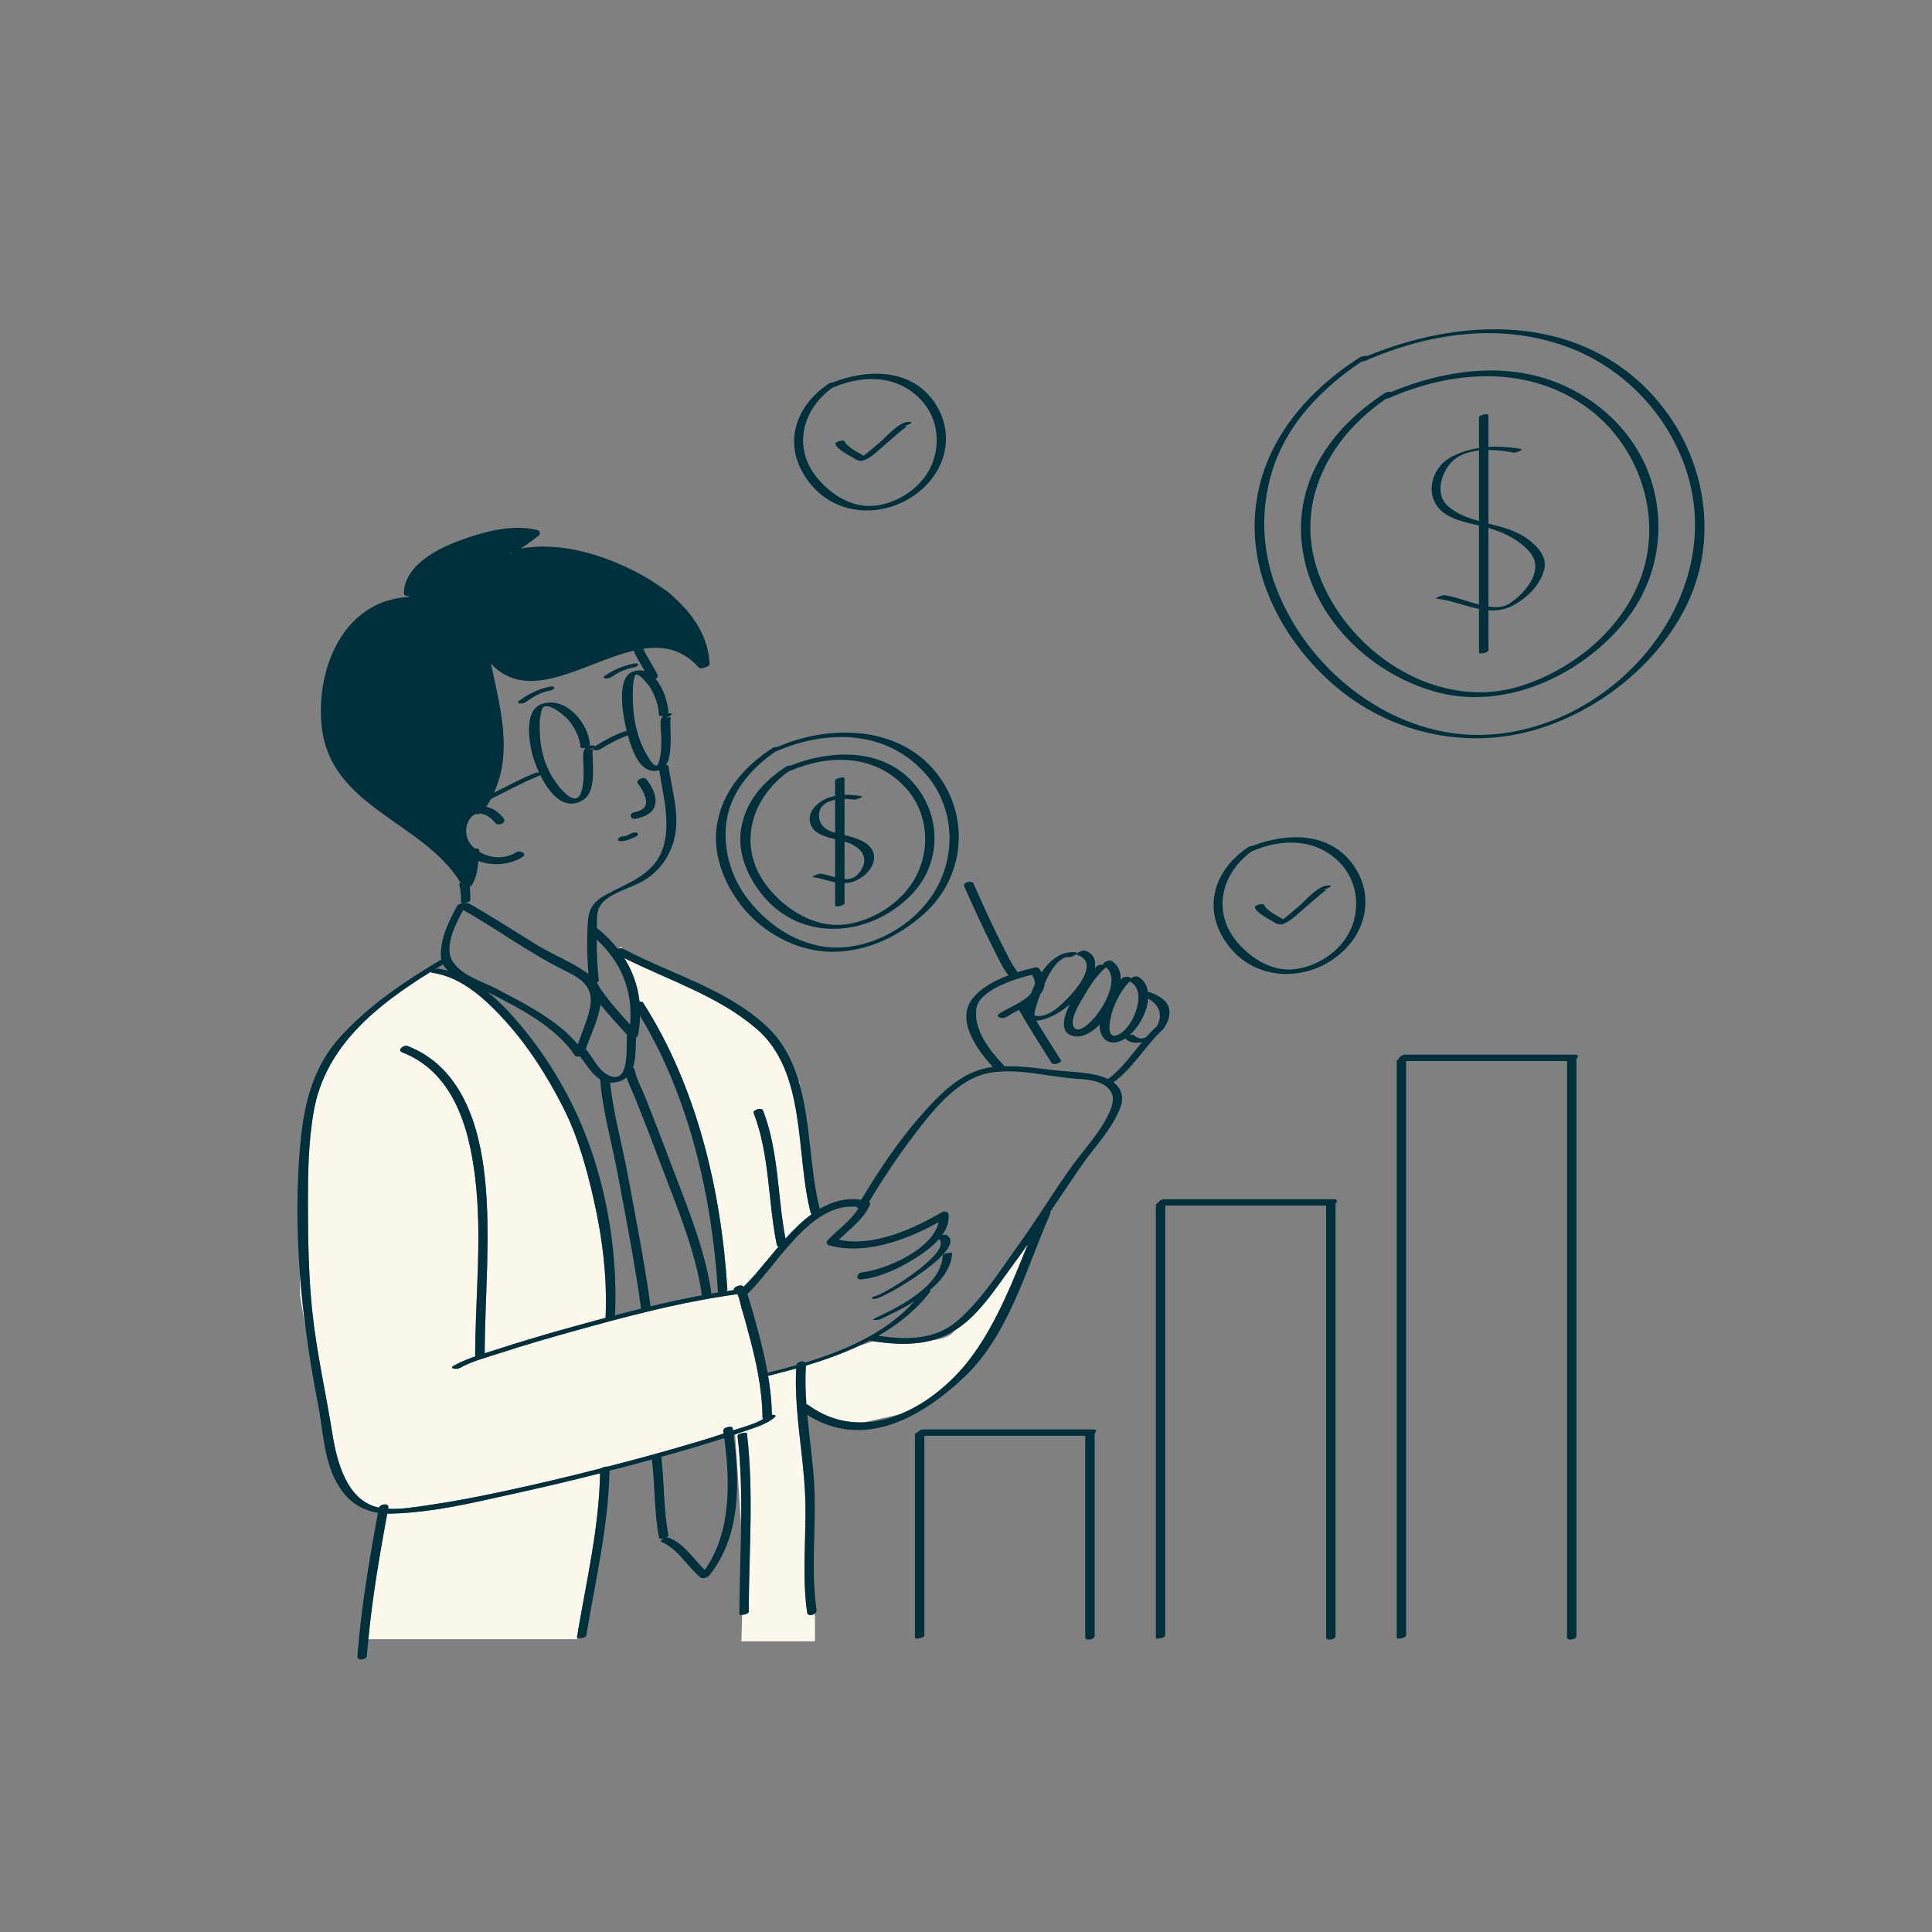 <?xml version="1.0" standalone="no"?>
<svg version="1.1" id="Layer_1" xmlns="http://www.w3.org/2000/svg" xmlns:xlink="http://www.w3.org/1999/xlink" x="0px" y="0px" width="595.28px" height="595.28px" viewBox="0 0 595.28 595.28" enable-background="new 0 0 595.28 595.28" xml:space="preserve">
<rect x="0" y="0" width="595.28" height="595.28" fill="#808080" stroke="none"/>
<path id="color_x5F_2" fill="#fdf8ec" d="M264.665,414.672l4.413-1.399c5.986,0.886,11.984,1.271,17.746-0.214
	c3.225-0.424,5.917-1.229,6.949-2.673c0.087-0.123,0.183-0.253,0.281-0.386c7.341-4.528,12.399-12.571,17.363-19.297
	c1.805-2.445,3.571-4.911,5.315-7.389c-4.744,11.662-9.346,23.449-16.667,33.755c-5.592,7.873-13.753,15.039-22.751,18.682
	c-3.332,0.749-7.561,1.705-11.035,2.492c-5.822,0.239-11.702-1.302-17.229-5.313c-0.169-0.123-0.373-0.185-0.589-0.208
	c-0.291-3.966-0.405-7.944-0.16-11.947C253.827,419.117,259.39,417.143,264.665,414.672z M248.692,496.863
	c-1.759-12.282-0.045-24.553-0.649-36.869c-0.493-10.052-2.298-20.029-2.732-30.071l-0.871-0.871l-1.819-6.67
	c-1.263,0.337-2.515,0.662-3.757,0.973l-1.09,0.364h-0.359c-0.115,0.028-0.232,0.059-0.347,0.087
	c-0.15,0.037-0.275,0.052-0.403,0.069c0.666,3.963,1.094,7.965,1.173,12.057c0.838-0.041,1.545,0.18,0.808,0.812
	c-0.293,0.251-0.607,0.484-0.931,0.708l0.058,0.269l-0.933,0.274c-2.349,1.363-5.217,2.197-7.622,3.049
	c-0.902,0.319-1.811,0.623-2.717,0.932l1.849,27.731c0.119-9.107-0.036-18.207-1.101-27.275c-0.086-0.731,2.836-1.302,2.897-0.776
	c2.146,18.265,0.604,36.656,0.55,54.982c-0.001,0.514-1.183,0.862-2.036,0.936l-0.22,8.147h22.667v-7.333l-0.051-1.186
	C250.253,497.802,248.833,497.846,248.692,496.863z M245.323,421.64c-0.905,0.254-1.805,0.503-2.703,0.743l1.819,6.67l0.871,0.871
	C245.191,427.168,245.18,424.407,245.323,421.64z M198.148,308.951c16.54,25.807,24.081,57.855,25.95,88.168
	c0.017,0.277-0.133,0.522-0.368,0.724c0.809-0.123,1.617-0.251,2.426-0.365c-0.456-0.72,1.684-1.755,2.573-1.302
	c0.118,0.061,0.224,0.149,0.328,0.239l3.694-3.805c2.309-2.686,4.676-5.66,7.159-8.56c-0.296-0.058-0.514-0.201-0.565-0.451
	c-2.775-13.491-2.116-27.697-7.148-40.687c-0.363-0.936,2.501-1.799,2.897-0.776c4.886,12.613,4.416,26.373,6.925,39.512
	c2.542-2.817,5.217-5.451,8.082-7.545c-0.149-0.093-0.262-0.221-0.31-0.401c-4.77-18.185-1.111-43.436-16.81-56.821
	c-11.824-10.082-26.907-14.831-40.636-21.681c2.577,4.081,4.176,8.591,4.701,13.424C197.521,308.572,197.96,308.657,198.148,308.951
	z M246.439,333.72c0,0-0.164-0.4-0.496-1.096c0.207,0.669,0.403,1.343,0.587,2.022L246.439,333.72z M191.896,292.278
	c0.3,0.159,0.606,0.309,0.908,0.465c-1.117-0.66-1.699-1.023-1.699-1.023c-0.075,0.112-0.119,0.28-0.142,0.484
	C191.32,292.141,191.659,292.153,191.896,292.278z M92.439,399.053l1.721,10.323c-0.733-5.587-1.334-11.195-1.761-16.816
	C92.407,396.559,92.439,399.053,92.439,399.053z M225.748,440.005c0.035,0.243,0.068,0.488,0.102,0.733
	c0.141-0.048,0.282-0.092,0.422-0.141c0.063-0.022,0.134-0.043,0.198-0.065l0.636-10.813l1.333-6h5.198
	c-0.666-3.756-1.539-7.483-2.536-11.223c-0.844-3.168-1.67-6.346-2.629-9.481c-0.207-0.676-0.535-2.466-1.037-3.791
	c-0.099-0.121-0.16-0.26-0.171-0.415c-0.016-0.034-0.03-0.069-0.046-0.102c-0.124,0.042-0.251,0.076-0.383,0.093
	c-0.303,0.041-0.605,0.094-0.909,0.137l-2.82,2.115c0,0-0.069-0.606-0.192-1.662c-15.488,2.388-30.799,6.48-45.859,10.671
	c-7.7,2.143-15.383,4.369-22.985,6.838c-4.114,1.336-8.653,2.504-12.459,4.627c-0.882,0.492-3.476,0.195-1.771-0.757
	c2.098-1.17,4.376-2.074,6.693-2.875c-0.081-0.132-0.128-0.292-0.127-0.485c0.053-17.115,1.957-34.232,0.336-51.334
	c-1.533-16.174-5.954-35.283-22.797-41.819c-1.719-0.667,0.442-2.432,1.673-1.954c16.591,6.438,22.101,24.402,23.79,40.66
	c1.872,18.015,0.007,35.969-0.064,54.003c1.168-0.373,2.332-0.735,3.474-1.106c7.901-2.567,15.875-4.917,23.881-7.129
	c3.283-0.908,6.58-1.808,9.885-2.694c0.576-12.201-0.951-24.514-3.643-36.403c-2.23-9.851-4.947-19.663-9.561-28.689
	c-4.767-9.327-10.49-18.393-17.523-26.186c-5.992-6.64-13.431-13.701-22.658-15.04c-0.373-0.054-0.486-0.166-0.437-0.301
	c-16.581,10.244-32.561,22.816-36.108,43.062c-1.675,9.563-1.784,19.244-1.767,28.926c0.018,10.745,0.189,21.5,1.284,32.199
	c1.319,12.881,4.222,25.447,6.254,38.211c1.338,8.409,4.407,20.68,14.339,22.713c0.442-1.198,3.152-1.468,2.89-0.047
	c-0.023,0.128-0.047,0.256-0.07,0.384c4.049,0.225,8.29-0.506,12.212-1.074c7.674-1.109,15.296-2.581,22.879-4.198
	c10.219-2.179,20.394-4.59,30.523-7.179c0.5-0.387,1.541-0.6,2.147-0.554c6.191-1.601,12.369-3.25,18.516-4.999
	c5.729-1.63,11.457-3.306,17.118-5.169c-0.042-0.305-0.084-0.61-0.127-0.913C222.709,439.8,225.625,439.145,225.748,440.005z
	 M177.78,504.413c2.763-16.783,6.799-33.388,7.107-50.464c-8.235,2.097-16.504,4.065-24.799,5.891
	c-13.003,2.861-26.583,6.278-39.965,6.54c-0.273,0.005-0.545,0.002-0.816-0.003c-2.359,12.832-4.56,25.69-5.809,38.676h64.275
	l0.099-0.397C177.8,504.595,177.764,504.516,177.78,504.413z M116.196,466.09c0.088,0.021,0.168,0.039,0.25,0.058
	c0.001-0.006,0.002-0.013,0.003-0.019C116.365,466.115,116.28,466.104,116.196,466.09z M187.782,453.311l2.896-0.881
	c-0.965,0.253-1.927,0.515-2.893,0.765C187.784,453.233,187.783,453.272,187.782,453.311z M237.773,437.72l-0.058-0.269
	c-0.28,0.192-0.576,0.369-0.875,0.543L237.773,437.72z M233.637,423.719h-5.198l-1.333,6l-0.636,10.813
	c2.672-0.906,6.138-1.74,8.675-3.325c-0.126-0.131-0.208-0.3-0.21-0.523C234.879,432.276,234.392,427.978,233.637,423.719z
	 M223.106,401.053l2.82-2.115c-1.005,0.14-2.008,0.297-3.012,0.453C223.037,400.446,223.106,401.053,223.106,401.053z"></path>
<path id="color_x5F_1" d="M195.442,250.261c2.061-0.398,4.041-1.348,3.567-3.805c-0.362-1.88-1.312-3.48-2.428-5.011
	c-0.885-1.212,1.875-2.341,2.652-1.276c1.588,2.174,3.229,4.932,2.631,7.734c-0.575,2.695-3.482,3.877-5.89,4.343
	C194.179,252.594,193.608,250.616,195.442,250.261z M191.289,259.197c1.738-0.061,3.23-0.728,4.761-1.492
	c0.401-0.2,0.874-0.814,0.266-1.088c-0.653-0.295-1.456-0.014-2.049,0.282c-0.548,0.273-1.207,0.686-1.836,0.708
	c-0.657,0.023-1.504,0.208-1.916,0.78C190.12,258.935,190.846,259.212,191.289,259.197z M160.154,216.748
	c0.683,0.08,1.497-0.142,2.049-0.549c2.08-1.536,4.305-2.84,6.877-3.323c0.51-0.095,1.468-0.302,1.675-0.88
	c0.201-0.564-0.958-0.484-1.202-0.438c-3.571,0.67-6.708,2.226-9.617,4.375C159.469,216.276,159.582,216.681,160.154,216.748z
	 M186.542,209.038c0.683,0.073,1.494-0.147,2.049-0.549c1.898-1.373,4.035-2.291,6.326-2.778c0.507-0.108,1.462-0.291,1.678-0.868
	c0.206-0.55-0.966-0.464-1.196-0.416c-3.263,0.693-6.35,1.854-9.068,3.82C185.864,208.585,185.973,208.977,186.542,209.038z
	 M227.249,442.431c1.065,9.068,1.22,18.168,1.101,27.275c-0.121,9.236-0.524,18.48-0.551,27.707c0,0.155,0.378,0.2,0.861,0.159
	c0.854-0.074,2.035-0.421,2.036-0.936c0.054-18.326,1.596-36.718-0.55-54.982C230.084,441.129,227.163,441.7,227.249,442.431z
	 M343.068,333.485c2.39,1.788,3.498,4.482,1.942,8.26c-2.812,6.825-8.187,12.082-12.285,18.107c-3.058,4.495-6.075,9-9.12,13.486
	c0.086,0.189,0.084,0.43-0.045,0.722c-7.381,16.786-12.717,37.246-26.444,50.233c-13.47,12.742-31.236,22.507-48.383,11.651
	c0.689,7.35,1.805,14.674,2.167,22.066c0.622,12.699-1.123,25.429,0.689,38.077c0.065,0.456-0.171,0.842-0.534,1.113
	c-0.802,0.602-2.223,0.646-2.363-0.337c-1.759-12.282-0.045-24.553-0.649-36.869c-0.493-10.052-2.298-20.029-2.732-30.071
	c-0.12-2.755-0.131-5.516,0.013-8.283c-0.905,0.254-1.805,0.503-2.703,0.743c-1.263,0.337-2.515,0.662-3.757,0.973
	c-0.483,0.122-0.97,0.246-1.449,0.364c-0.115,0.028-0.232,0.059-0.347,0.087c-0.15,0.037-0.275,0.052-0.403,0.069
	c0.666,3.963,1.094,7.965,1.173,12.057c0.838-0.041,1.545,0.18,0.808,0.812c-0.293,0.251-0.607,0.484-0.931,0.708
	c-0.28,0.192-0.576,0.369-0.875,0.543c-2.349,1.363-5.217,2.197-7.622,3.049c-0.902,0.319-1.811,0.623-2.717,0.932
	c-0.154,0.052-0.308,0.106-0.462,0.158c1.933,14.672,2.22,31.324-7.55,43.333c-0.495,0.608-2.01,1.115-2.689,0.557
	c-4.154-3.416-6.8-8.743-11.91-10.883c-0.622-0.26-0.069-0.742,0.677-1.06c-0.705,0.165-1.429,0.114-1.511-0.31
	c-1.54-7.945-1.239-16.067-2.188-24.083c-3.39,0.939-6.788,1.848-10.19,2.742c-0.965,0.253-1.927,0.515-2.893,0.765
	c0,0.039-0.002,0.078-0.002,0.116c-0.329,17.125-4.365,33.786-7.136,50.621c-0.107,0.651-2.291,1.128-2.774,0.724
	c-0.072-0.061-0.108-0.14-0.092-0.243c2.763-16.783,6.799-33.388,7.107-50.464c-8.235,2.097-16.504,4.065-24.799,5.891
	c-13.003,2.861-26.583,6.278-39.965,6.54c-0.273,0.005-0.545,0.002-0.816-0.003c-2.359,12.832-4.56,25.69-5.809,38.676
	c-0.162,1.687-0.315,3.375-0.443,5.065c-0.102,1.35-3.056,1.741-2.939,0.205c1.127-14.86,3.636-29.534,6.331-44.176
	c0.001-0.006,0.002-0.013,0.003-0.019c-0.084-0.014-0.169-0.024-0.253-0.039c-3.96-0.684-7.539-2.594-10.25-5.976
	c-6.21-7.75-6.111-17.964-7.933-27.275c-1.517-7.756-2.82-15.587-3.854-23.462c-0.733-5.587-1.334-11.195-1.761-16.816
	c-1.031-13.584-1.092-27.236,0.188-40.805c1.13-11.983,4.019-23.288,12.313-32.364c8.736-9.56,19.468-16.848,30.54-23.433
	c0.145-0.086,0.337-0.148,0.547-0.191c-0.102-0.42-0.174-0.856-0.179-1.326c-0.049-5.546,2.479-10.711,5.133-15.452
	c0.223-0.398,1.083-0.638,1.806-0.71c-0.414,0.012-0.723-0.063-0.723-0.245c-0.001-1.844-0.004-3.719-0.55-5.498
	c-0.06-0.194,0.126-0.397,0.424-0.574c-11.617-18.997-40.306-23.146-42.812-48.396c-1.745-17.584,6.631-38.236,26.443-39.632
	c0.151-0.011,0.28-0.008,0.399,0l0.065-0.324c-0.792,0.136-1.627-0.142-1.587-0.989c0.396-8.292,9.827-13.298,16.623-15.851
	c7.342-2.757,16.498-5.421,24.375-3.492c0.935,0.229,1.372,1.145,0.486,1.815c-1.781,1.348-3.546,2.697-5.413,3.906
	c12.136-2.186,25.259,1.868,35.907,7.434c2.506,1.31,5.016,2.832,7.404,4.555c1.813,1.128,3.398,2.465,4.785,3.918
	c5.554,5.189,9.662,11.721,10.048,19.518c0.033,0.654-0.62,1.083-1.318,1.186c-0.701,0.332-1.68,0.449-2.048,0.031
	c-4.927-5.591-10.783-6.663-17.037-5.731c1.199,2.722,2.949,5.167,4.311,7.813c0.299,0.58-0.019,1.106-0.53,1.435
	c2.426,2.843,3.799,7.387,3.953,10.367c0.005,0.104-0.031,0.203-0.09,0.296c0.113-0.015,0.218-0.036,0.342-0.042
	c1.936-0.091-0.315,1.325-1.201,1.367c2.31-0.109,1.498-0.816,1.536,1.459c0.013,0.791,0.036,1.581,0.056,2.372
	c0.048,1.889,0.114,3.797-0.052,5.682c-0.141,1.597-0.375,3.629-1.334,5.059c0.405-0.007,0.713,0.082,0.744,0.301
	c0.981,7.025,3.543,14.812,1.919,21.921c-1.488,6.512-5.426,11.556-11.433,14.386c-3.45,1.625-8.475,3.074-11.019,6.04
	c-1.719,2.003-1.483,4.784-1.522,7.299c-0.001,0.104-0.002,0.208-0.004,0.313c0.099,0.039,0.194,0.086,0.277,0.154
	c2.369,1.913,4.426,4.005,6.18,6.244c0.199-0.078,0.407-0.14,0.611-0.175c0.356-0.063,0.695-0.051,0.933,0.075
	c0.3,0.159,0.606,0.309,0.908,0.465c14.262,7.381,30.731,12.019,42.851,22.94c5.229,4.711,8.311,10.554,10.288,16.94
	c0.207,0.669,0.403,1.343,0.587,2.022c3.289,12.172,3.057,26.048,6.045,37.82c3.86-2.279,8.068-3.471,12.754-2.783
	c5.441-9.03,11.341-17.909,18.295-25.839c5.985-6.824,12.844-14.033,22.297-15.1c-4.623-4.97-11.125-13.893-6.734-20.41
	c2.427-3.602,6.928-6.086,11.523-7.814c-1.74-2.219-2.982-4.962-4.242-7.446c-3.332-6.567-6.395-13.265-9.393-19.989
	c-0.534-1.197,2.334-2.04,2.898-0.776c3.051,6.841,6.122,13.697,9.583,20.343c1.205,2.312,2.359,4.852,4.027,6.883
	c1.764-0.554,3.481-1.008,5.034-1.378c0.494-0.118,1.231-0.155,1.581,0.31c0.291,0.389,0.53,0.765,0.742,1.133
	c2.566-3.814,6.039-6.587,10.373-6.196c1.589,0.144-0.977,1.546-1.801,1.472c-3.146-0.284-5.855,4.16-7.62,8.063
	c-0.04,1.259-0.56,2.386-1.386,3.409c-0.158,0.433-0.295,0.821-0.406,1.146c-0.159,0.464-1.851,5.248-1.234,5.421
	c2.122,0.596,4.333-0.556,6.056-1.714c3.149-2.117,15.365-14.211,7.078-16.946c-1.117-0.369,1.51-1.599,2.326-1.329
	c2.665,0.879,3.45,2.911,2.979,5.393c0.269-0.283,0.508-0.518,0.709-0.697c0.411-0.365,1.263-0.48,1.908-0.379
	c-0.151-0.772,1.782-1.648,2.615-1.147c2.011,1.21,2.825,3.323,2.79,5.799c0.151-0.161,0.294-0.334,0.45-0.488
	c0.686-0.675,2.406-0.574,2.714,0.046c0.562-0.512,1.664-0.841,2.292-0.454c1.762,1.087,2.661,2.758,2.924,4.681
	c0.184-0.022,0.341-0.022,0.443,0.013c2.564,0.883,5.783,2.469,6.133,5.542c0.213,1.865-0.398,3.653-1.454,5.162
	c0.021,0.143-0.063,0.324-0.308,0.548c-0.23,0.212-0.454,0.433-0.679,0.651c-0.143,0.147-0.293,0.294-0.452,0.441
	C352.447,323.011,348.793,329.341,343.068,333.485z M348,318.976c0.579-0.177,1.164-0.242,1.377-0.028
	c1.197,1.21,2.536,1.229,3.765,0.643c0.968-1.11,1.972-2.18,3.046-3.169c0.063-0.058,0.146-0.109,0.238-0.156
	c0.146-0.26,0.279-0.519,0.388-0.771c1.521-3.547-0.179-6.222-3.05-7.825C353.49,311.719,351.018,316.323,348,318.976z
	 M343.07,310.556c-0.481,1.232-3.119,9.898,1.179,8.382c4.618-1.629,9.439-13.093,4.304-16.262c-0.194-0.12-0.307-0.252-0.363-0.389
	C345.91,304.54,344.229,307.59,343.07,310.556z M333.97,306.915c-1.079,1.864-4.905,7.69-2.891,9.853
	c3.136,3.364,16.029-13.889,9.624-18.782c-0.051,0.112-0.143,0.235-0.295,0.371C337.783,300.688,335.713,303.903,333.97,306.915z
	 M316.521,309.787c0.014-0.056,0.03-0.114,0.045-0.17c-0.036,0.023-0.071,0.046-0.107,0.069c0.003,0.004,0.008,0.007,0.01,0.012
	C316.485,309.727,316.504,309.756,316.521,309.787z M192.346,295.201c2.577,4.081,4.176,8.591,4.701,13.424
	c0.475-0.054,0.913,0.031,1.102,0.325c16.54,25.807,24.081,57.855,25.95,88.168c0.017,0.277-0.133,0.522-0.368,0.724
	c0.809-0.123,1.617-0.251,2.426-0.365c-0.456-0.72,1.684-1.755,2.573-1.302c0.118,0.061,0.224,0.149,0.328,0.239
	c0.039,0.034,0.08,0.063,0.117,0.1c1.183-1.19,2.372-2.504,3.577-3.905c2.309-2.686,4.676-5.66,7.159-8.56
	c-0.296-0.058-0.514-0.201-0.565-0.451c-2.775-13.491-2.116-27.697-7.148-40.687c-0.363-0.936,2.501-1.799,2.897-0.776
	c4.886,12.613,4.416,26.373,6.925,39.512c2.542-2.817,5.217-5.451,8.082-7.545c-0.149-0.093-0.262-0.221-0.31-0.401
	c-4.77-18.185-1.111-43.436-16.81-56.821C221.158,306.8,206.075,302.051,192.346,295.201z M185.019,309.536
	c-0.649,4.693-3.223,9.85-4.542,13.696c2.173,2.58,3.748,6.286,6.671,7.905c0.236,0.034,0.429,0.119,0.544,0.264
	c0.096,0.042,0.187,0.091,0.285,0.129c6.186,2.353,4.898-9.296,5.182-12.467c0.006-0.07,0.03-0.137,0.063-0.203
	C190.477,315.84,187.6,312.778,185.019,309.536z M216.285,399.097c-0.012-0.034-0.027-0.064-0.033-0.102
	c-1.969-13.72-7.767-27.271-12.613-40.162c-2.478-6.592-5.026-13.158-7.607-19.711c-0.901-2.289-2.167-4.716-2.952-7.145
	c-0.924,0.785-2.142,1.344-3.807,1.546c-0.447,0.054-0.869,0.059-1.278,0.035c0.928,9.268,3.624,18.729,5.313,27.822
	c2.537,13.662,5.256,27.341,7.13,41.115C205.696,401.231,210.979,400.083,216.285,399.097z M219.15,398.218
	c0.019,0.131-0.004,0.255-0.049,0.373c0.748-0.13,1.494-0.267,2.242-0.389c-0.083-0.079-0.134-0.18-0.142-0.307
	c-1.79-29.011-8.777-59.748-23.976-84.893c-0.046,1.89-0.23,3.815-0.596,5.781c-0.072,0.386-0.32,0.682-0.639,0.889
	c-0.167,3.02,0.004,6.565-0.952,9.326c0.239,0.088,0.417,0.245,0.469,0.492c0.627,2.99,2.31,6.027,3.423,8.854
	c2.58,6.553,5.138,13.115,7.607,19.711C211.369,370.959,217.18,384.492,219.15,398.218z M150.24,305.637
	c2.347,1.883,4.527,3.981,6.532,6.135c7.015,7.535,12.973,16.127,17.831,25.198c10.836,20.233,15.983,45.385,14.879,68.292
	c2.676-0.707,5.36-1.388,8.048-2.054c-1.874-13.751-4.584-27.41-7.121-41.05c-1.797-9.666-4.753-19.754-5.487-29.579
	c-2.538-1.543-4.303-4.593-6.213-7.092c-0.071,0.007-0.141,0.009-0.211,0.009c-0.556,0.125-1.086,0.12-1.284-0.176
	C171.084,316.155,160.04,310.661,150.24,305.637z M183.865,289.506c-0.005,4.173,0.125,8.376,0.646,12.493
	c0.034,0.265-0.222,0.505-0.591,0.692c0.255,0.405,0.469,0.826,0.64,1.263c2.724,4.176,6.177,7.995,9.575,11.704
	C195.077,305.482,191.438,296.468,183.865,289.506z M200.169,211.574c-0.107-0.165-3.98-5.31-4.595-3.254
	c-0.387,1.292-0.53,2.618-0.573,3.968c-0.178,5.692,0.323,11.026,2.38,16.365c0.472,1.226,4.376,9.804,5.521,6.471
	c0.933-2.716,0.89-5.645,0.818-8.486c-0.048-1.922-0.666-4.704,0.542-6.06c-0.626,0.096-1.19,0.027-1.206-0.277
	C202.902,217.324,201.792,214.073,200.169,211.574z M195.237,200.49c-15.28,3.604-32.376,16.486-43.966,3.975
	c2.883,13.648,6.696,27.177,0.942,39.784c4.196-2.125,8.342-4.354,12.718-6.105c0.37-0.148,0.792-0.188,1.146-0.152
	c-0.563-1.217-1.021-2.377-1.371-3.357c-1.629-4.563-3.692-15.721,2.227-17.734c7.294-2.481,14.361,5.782,14.829,12.522
	c0.009,0.128-0.042,0.248-0.13,0.358c0.249-0.056,0.518-0.097,0.832-0.104c0.607-0.014,0.804,0.113,0.761,0.294
	c0.014-0.009,0.028-0.021,0.042-0.029c2.932-1.757,5.884-3.438,9.125-4.563c0.197-0.068,0.452-0.15,0.717-0.201
	c-0.092-0.373-0.176-0.724-0.252-1.044c-0.962-4.064-2.994-15.201,2.038-17.144c1.372-0.53,2.626-0.543,3.76-0.194
	C197.449,204.726,196.172,202.697,195.237,200.49z M180.442,230.402c-0.753,0.19-1.553,0.166-1.578-0.203
	c-0.223-3.212-2.13-6.747-4.342-9.008c-0.935-0.957-6.654-5.87-7.636-2.372c-0.407,1.451-0.584,2.914-0.605,4.426
	c-0.079,5.791,0.826,10.804,3.708,15.88c1.101,1.939,7.386,11.051,9.191,4.651c0.778-2.758,0.686-5.607,0.575-8.443
	C179.687,233.543,179.391,231.473,180.442,230.402z M157.485,170.449c-0.002,0-0.005,0-0.007,0l-0.371,0.271
	c0,0,0.146-0.004,0.397-0.011C157.485,170.624,157.479,170.537,157.485,170.449z M143.026,278.259
	c0.246-0.01,0.457,0.003,0.601,0.041c0.347-0.049,0.688-0.021,0.957,0.131c7.149,4.027,13.995,8.535,20.997,12.805
	c5.027,3.066,11.013,5.333,15.746,8.875c-0.452-4.878-0.494-9.88-0.296-14.732c0.198-4.874,1.219-7.295,5.718-9.726
	c7.514-4.059,15.79-6.455,17.968-15.989c1.703-7.455-0.505-14.985-1.588-22.381c-5.559,1.743-8.298-5.632-9.664-10.713
	c-2.989,1.046-5.699,2.585-8.407,4.209c-0.556,0.333-1.429,0.565-2.051,0.276c-0.328-0.152-0.344-0.386-0.232-0.608
	c-0.446,0.306-1.114,0.588-1.513,0.598c2.165-0.049,1.284-0.926,1.324,1.281c0.014,0.745,0.04,1.488,0.068,2.232
	c0.069,1.812,0.162,3.648-0.009,5.457c-0.278,2.938-0.99,5.636-3.841,6.951c-5.569,2.569-9.811-3.026-12.322-8.128
	c-0.124,0.077-0.275,0.155-0.477,0.236c-5.08,2.034-9.854,4.708-14.755,7.119c-0.435,0.805-0.916,1.605-1.437,2.401
	c2.126,0.405,3.993,1.709,5.431,3.656c0.931,1.26-1.813,2.435-2.644,1.31c-1.066-1.444-2.88-2.752-4.64-2.88
	c-0.454,0.162-1.008,0.235-1.44,0.194c-0.651,0.242-1.262,0.701-1.781,1.459c-1.541,2.251-1.453,5.526,0.226,7.712
	c0.396,0.517,0.847,0.988,1.34,1.414c0.729-0.117,1.43,0.031,1.367,0.608c-0.013,0.121-0.021,0.24-0.034,0.36
	c3.376,2.09,7.972,2.371,11.356,0.208c1.242-0.793,3.602,0.376,1.951,1.431c-3.82,2.44-9.258,2.88-13.548,1.177
	c-0.217,2.615-0.544,5.138-2.025,7.48c-0.127,0.201-0.374,0.383-0.666,0.527c0.209,1.32,0.217,2.671,0.217,4.008
	C144.924,277.796,143.864,278.17,143.026,278.259z M139.392,296.098c2.751,4.524,9.225,6.259,13.711,8.633
	c8.621,4.563,18.484,9.402,24.919,17.061c1.266-3.711,2.919-7.323,3.731-11.155c1.363-6.438-2.407-8.971-7.662-11.556
	c-10.903-5.364-20.777-12.704-31.339-18.695C140.229,284.941,136.799,291.833,139.392,296.098z M133.932,298.699
	c0.445-0.165,0.898-0.273,1.125-0.241c1.024,0.149,2.027,0.366,3.012,0.635c-0.634-0.581-1.176-1.221-1.566-1.946
	C135.646,297.659,134.789,298.175,133.932,298.699z M205.86,446.864c5.729-1.63,11.457-3.306,17.118-5.169
	c-0.042-0.305-0.084-0.61-0.127-0.913c-0.141-0.981,2.774-1.637,2.897-0.776c0.035,0.243,0.068,0.488,0.102,0.733
	c0.141-0.048,0.282-0.092,0.422-0.141c0.063-0.022,0.134-0.043,0.198-0.065c2.672-0.906,6.138-1.74,8.675-3.325
	c-0.126-0.131-0.208-0.3-0.21-0.523c-0.056-4.408-0.543-8.707-1.298-12.965c-0.666-3.756-1.539-7.483-2.536-11.223
	c-0.844-3.168-1.67-6.346-2.629-9.481c-0.207-0.676-0.535-2.466-1.037-3.791c-0.099-0.121-0.16-0.26-0.171-0.415
	c-0.016-0.034-0.03-0.069-0.046-0.102c-0.124,0.042-0.251,0.076-0.383,0.093c-0.303,0.041-0.605,0.094-0.909,0.137
	c-1.005,0.14-2.008,0.297-3.012,0.453c-15.488,2.388-30.799,6.48-45.859,10.671c-7.7,2.143-15.383,4.369-22.985,6.838
	c-4.114,1.336-8.653,2.504-12.459,4.627c-0.882,0.492-3.476,0.195-1.771-0.757c2.098-1.17,4.376-2.074,6.693-2.875
	c-0.081-0.132-0.128-0.292-0.127-0.485c0.053-17.115,1.957-34.232,0.336-51.334c-1.533-16.174-5.954-35.283-22.797-41.819
	c-1.719-0.667,0.442-2.432,1.673-1.954c16.591,6.438,22.101,24.402,23.79,40.66c1.872,18.015,0.007,35.969-0.064,54.003
	c1.168-0.373,2.332-0.735,3.474-1.106c7.901-2.567,15.875-4.917,23.881-7.129c3.283-0.908,6.58-1.808,9.885-2.694
	c0.576-12.201-0.951-24.514-3.643-36.403c-2.23-9.851-4.947-19.663-9.561-28.689c-4.767-9.327-10.49-18.393-17.523-26.186
	c-5.992-6.64-13.431-13.701-22.658-15.04c-0.373-0.054-0.486-0.166-0.437-0.301c-16.581,10.244-32.561,22.816-36.108,43.062
	c-1.675,9.563-1.784,19.244-1.767,28.926c0.018,10.745,0.189,21.5,1.284,32.199c1.319,12.881,4.222,25.447,6.254,38.211
	c1.338,8.409,4.407,20.68,14.339,22.713c0.442-1.198,3.152-1.468,2.89-0.047c-0.023,0.128-0.047,0.256-0.07,0.384
	c4.049,0.225,8.29-0.506,12.212-1.074c7.674-1.109,15.296-2.581,22.879-4.198c10.219-2.179,20.394-4.59,30.523-7.179
	c0.5-0.387,1.541-0.6,2.147-0.554C193.535,450.262,199.713,448.613,205.86,446.864z M223.166,443.089
	c-4.103,1.338-8.233,2.594-12.376,3.799c-2.336,0.68-4.685,1.324-7.027,1.983c0.955,8.029,0.65,16.165,2.192,24.123
	c0.067,0.344-0.278,0.655-0.75,0.871c0.404-0.103,0.788-0.136,1.015-0.041c4.721,1.978,7.368,6.439,10.931,9.892
	C225.324,472.141,224.954,456.737,223.166,443.089z M277.314,435.751c8.999-3.643,17.159-10.809,22.751-18.682
	c7.321-10.307,11.923-22.093,16.667-33.755c-1.744,2.479-3.511,4.944-5.315,7.389c-4.964,6.726-10.022,14.769-17.363,19.297
	c-0.828,0.511-1.678,0.989-2.567,1.403c-1.533,0.713-3.089,1.25-4.662,1.656c-5.762,1.485-11.76,1.1-17.746,0.214
	c-0.189-0.028-0.378-0.054-0.567-0.083c-0.244-0.037-0.394-0.104-0.481-0.188c-1.106,0.581-2.228,1.138-3.365,1.671
	c-5.275,2.471-10.838,4.445-16.364,6.103c-0.245,4.003-0.13,7.98,0.16,11.947c0.216,0.023,0.419,0.085,0.589,0.208
	c5.527,4.011,11.407,5.552,17.229,5.313C270.018,438.089,273.732,437.201,277.314,435.751z M342.497,336.781
	c-1.737-3.634-6.927-4.157-10.431-4.37c-8.904-0.542-18.338-3.445-27.249-1.828c-10.037,1.821-17.869,12.133-23.689,19.819
	c-4.833,6.381-9.238,13.054-13.367,19.907c0.3,0.219,0.469,0.546,0.264,0.99c-2.063,4.478-6.13,7.309-9.544,10.705
	c10.525,2.25,22.889-3.323,31.694-8.48c0.773-0.453,2.064-0.233,2.122,0.79c0.132,2.36-0.716,4.472-2.065,6.346
	c0.549-0.195,1.122-0.302,1.413-0.131c6.877,4.021-17.664,18.57-21.602,19.587c-1.684,0.434-1.908-0.383-0.22-0.819
	c3.35-0.864,23.757-13.652,19.496-17.495c-2.161,2.487-5.116,4.506-7.585,6.062c-4.825,3.038-10.588,5.72-16.319,6.341
	c-1.971,0.214-1.401-2.015,0.238-2.192c7.116-0.771,21.78-7.023,23.531-15.41c-9.925,5.462-22.795,10.26-33.826,7.062
	c-0.649-0.188-0.835-0.971-0.391-1.457c3.047-3.328,7.111-5.963,9.488-9.824c-0.276-0.09-0.439-0.261-0.382-0.531
	c-14.389-1.545-24.622,18.043-33.784,26.855c0.179,0.565,0.319,1.111,0.445,1.506c1.09,3.415,2.028,6.875,2.951,10.338
	c1.106,4.149,2.09,8.275,2.827,12.438c0.101-0.034,0.188-0.07,0.308-0.099c2.791-0.684,5.663-1.431,8.558-2.256
	c0.138-1.101,2.064-1.525,2.72-0.802c12.489-3.787,25.121-9.304,33.63-18.875c-3.619,2.277-7.435,4.107-10.418,5.508
	c-0.652,0.306-3.383,0.488-1.654-0.323c7.404-3.476,20.267-9.813,20.821-19.244c0.048-0.822,2.919-1.142,2.897-0.776
	c-0.266,4.521-3.194,8.353-7.045,11.54c0.304,0.01,0.491,0.059,0.429,0.142c-4.276,5.695-9.862,10.169-16.106,13.768
	c8.694,1.292,17.581,1.35,24.565-4.798c7.458-6.564,12.976-15.405,18.754-23.412c5.752-7.969,10.793-16.454,16.562-24.386
	c3.528-4.853,7.817-9.401,10.568-14.771C342.153,342.154,343.614,339.118,342.497,336.781z M351.865,321.101
	c-1.877,0.446-3.754,0.245-5.162-1.131c-0.795,0.521-1.609,0.895-2.416,1.078c-3.839,0.87-5.608-2.179-5.447-5.383
	c-2.352,2.39-5.018,3.916-7.424,3.655c-4.85-0.526-4.16-5.026-1.811-9.829c-3.241,2.76-7.005,4.796-10.328,5.013
	c2.481,4.119,5.086,8.165,7.638,12.239c0.38,0.608-2.353,1.648-2.898,0.776c-3.398-5.426-6.891-10.804-10.056-16.372
	c-1.453,0.809-2.878,1.563-4.042,2.297c-1.129,0.712-3.557-0.168-1.895-1.218c2.708-1.709,7.448-3.506,9.661-6.132
	c0.354-0.951,0.753-1.902,1.195-2.835c0.027-0.896-0.247-1.873-0.931-2.949c-5.562,1.41-16.366,4.775-17.148,10.6
	c-0.86,6.396,4.217,12.901,8.401,17.249c0.118,0.123,0.18,0.249,0.194,0.373c4.618-0.1,9.197,0.423,13.794,1.037
	c4.787,0.64,9.859,0.6,14.564,1.66c1.304,0.294,2.535,0.708,3.628,1.244C345.531,329.419,348.562,325.105,351.865,321.101z
	 M519.731,186.346c-8.63,17.854-26.212,31.98-44.988,38.002c-22.938,7.356-47.882,1.487-65.565-14.904
	c-13.593-12.6-23.442-30.634-22.56-49.596c1.012-21.735,14.809-38.55,32.573-49.865c0.348-0.222,1.569-0.402,2.188-0.329
	c27.003-11.104,59.987-13.019,83.18,7.503C523.896,134.268,531.175,162.674,519.731,186.346z M517.834,140.283
	c-6.407-14.994-18.74-27.151-34.002-33.044c-20.789-8.027-43.252-4.794-63.266,3.978c-0.221,0.097-0.615,0.159-1.016,0.181
	c-11.804,7.882-22.326,18.463-27.04,32.125c-3.953,11.458-3.978,23.917-0.075,35.409c9.236,27.195,37.042,49.306,66.533,47.406
	C500.018,223.692,534.881,180.175,517.834,140.283z M508.734,147.93c4.778,14.859,1.879,31.228-7.961,43.427
	c-13.625,16.893-37.289,27.869-58.887,21.685c-19.397-5.554-36.602-21.879-40.306-42.216c-3.859-21.183,7.934-38.695,25.275-49.794
	c0.41-0.263,1.168-0.336,1.708-0.238c15.837-6.547,34.043-9.413,50.445-3.173C492.731,122.839,504.188,133.787,508.734,147.93z
	 M487.85,124.773c-18.135-12.396-40.646-10.526-60.012-2.074c-0.251,0.109-0.519,0.162-0.772,0.172
	c-18.513,12.615-29.082,33.817-20.036,55.809c9.566,23.256,36.605,40.77,61.9,32.579c19.93-6.454,38.064-23.792,39.17-45.648
	C508.909,149.596,501.115,133.842,487.85,124.773z M475.693,175.864c-1.469,4.772-5.316,8.51-9.673,10.765
	c-2.452,1.27-4.928,1.585-7.414,1.406c0,4.092,0,8.183,0,12.275c0,0.874-2.898,1.31-2.898,0.776c0-4.485,0-8.971,0-13.456
	c-4.391-0.877-8.8-2.756-13.159-3.179c-0.681-0.066,1.737-1.131,2.396-1.067c2.895,0.281,6.887,1.9,10.763,2.896
	c0-8.125,0-16.251,0-24.376c-3.416-0.787-7.218-1.539-10.204-3.435c-6.912-4.388-5.151-14.149,1.804-17.746
	c2.653-1.372,5.49-2.233,8.4-2.69c0-3.135,0-6.271,0-9.406c0-0.874,2.898-1.31,2.898-0.776c0,3.286,0,6.573,0,9.859
	c3.396-0.228,6.844,0.041,10.179,0.674c0.729,0.139-1.746,1.191-2.396,1.067c-2.311-0.439-5.041-0.803-7.782-0.809
	c0,7.555,0,15.11,0,22.665c4.214,1.067,8.472,2.124,12.011,4.71C473.696,168.266,476.987,171.655,475.693,175.864z M455.708,160.542
	c0-7.251,0-14.501,0-21.752c-3.306,0.354-6.414,1.401-8.568,3.701c-3.144,3.356-5.035,9.877-1.046,13.413
	C448.835,158.333,452.195,159.566,455.708,160.542z M471.24,169.973c-3.264-3.73-7.91-5.934-12.634-7.312c0,7.719,0,15.438,0,23.158
	c0,0.353,0,0.707,0,1.06c2.409,0.355,4.646,0.252,6.379-0.858C469.791,182.938,476.225,175.671,471.24,169.973z M228.212,278.752
	c-5.22-6.851-8.637-15.505-7.356-24.242c1.553-10.588,8.489-18.405,17.23-24.062c0.24-0.155,0.899-0.291,1.488-0.336
	c1.92-0.804,3.863-1.551,5.86-2.147c15.541-4.644,34.052-2.643,44.093,11.526c9.371,13.222,7.372,31.02-4.656,41.941
	c-7.859,7.136-17.828,11.86-28.548,11.832C245.53,293.236,234.69,287.256,228.212,278.752z M229.67,276.023
	c6.098,8.518,15.917,15.323,26.635,15.881c12.041,0.627,24.882-6.446,31.353-16.713c7.246-11.498,6.556-26.693-2.677-36.974
	c-11.913-13.267-30.048-13.517-45.574-6.81c-0.142,0.061-0.293,0.108-0.447,0.141c-7.671,5.307-14.222,12.866-15.236,22.487
	C222.906,261.792,225.132,269.685,229.67,276.023z M234.852,275.69c-4.532-5.584-7.655-12.871-6.524-20.196
	c1.321-8.554,6.881-14.716,13.935-19.324c0.312-0.204,0.824-0.295,1.29-0.286c12.817-5.098,29.227-5.494,38.641,6.267
	c8.077,10.09,7.663,24.354-1.507,33.673C268.014,288.702,246.951,290.601,234.852,275.69z M236.823,273.682
	c5.648,6.96,14.767,12.454,24.064,11.091c8.039-1.179,16.283-6.3,20.563-13.342c5.505-9.059,4.775-20.965-2.561-28.872
	c-9.426-10.159-23.329-10.236-35.424-5.053c-0.123,0.053-0.25,0.088-0.378,0.116C230.967,246.166,226.892,261.444,236.823,273.682z
	 M250.271,255.008c-2.324-3.816,0.862-7.442,4.296-8.921c0.878-0.378,1.802-0.65,2.749-0.841c0-1.558,0-3.116,0-4.674
	c0-0.874,2.897-1.31,2.897-0.776c0,1.707,0,3.414,0,5.121c1.789-0.064,3.591,0.098,5.286,0.402c0.725,0.13-1.744,1.185-2.396,1.067
	c-0.843-0.151-1.845-0.238-2.89-0.237c0,3.718,0,7.437,0,11.154c3.675,0.91,7.939,2.18,8.904,5.529
	c1.175,4.079-3.086,8.002-6.771,8.99c-0.728,0.195-1.436,0.285-2.133,0.306c0,2.043,0,4.086,0,6.13c0,0.874-2.897,1.31-2.897,0.776
	c0-2.394,0-4.788,0-7.181c-2.257-0.449-4.472-1.303-6.867-1.581c-0.692-0.08,1.738-1.144,2.396-1.067
	c1.415,0.164,2.944,0.692,4.471,1.114c0-3.917,0-7.834,0-11.751C254.456,257.859,251.484,257,250.271,255.008z M260.213,259.303
	c0,3.754,0,7.508,0,11.262c0,0.101,0,0.202,0,0.303c1.819,0.109,3.521-0.406,4.885-2.443c2.429-3.629,0.988-6.486-2.784-8.361
	C261.727,259.772,261.007,259.528,260.213,259.303z M252.391,251.962c0.308,2.383,1.993,3.682,4.186,4.393
	c0.232,0.075,0.479,0.148,0.739,0.221c0-3.384,0-6.769,0-10.153C254.413,246.999,251.953,248.574,252.391,251.962z M249.88,149.308
	c-9.031-10.898-5.739-23.691,5.615-31.202c0.285-0.188,0.74-0.284,1.172-0.292c9.752-3.823,22.209-4.413,29.72,4.181
	c7.029,8.043,6.656,19.147-0.5,26.965C276.386,159.339,259.241,160.604,249.88,149.308z M251.84,147.305
	c4.053,4.892,10.237,8.955,16.858,8.578c6.918-0.394,14.281-4.881,17.626-11.102c3.742-6.958,2.947-15.856-2.633-21.671
	c-7.303-7.61-17.665-7.682-26.937-3.751c-0.085,0.036-0.173,0.065-0.262,0.089C247.221,126.095,244.057,137.912,251.84,147.305z
	 M257.395,136.761c-0.111-0.375,0.727-0.665,0.938-0.753c0.041-0.017,0.083-0.034,0.124-0.051c0.705-0.293,1.674-0.241,1.83,0.033
	c0.002-0.001,0.004-0.003,0.006-0.005c0.468,1.585,3.981,3.402,5.829,4.445c0.554-0.427,1.102-0.862,1.639-1.311
	c1.196-0.999,2.379-2.013,3.56-3.03c2.063-1.778,6.075-6.703,9.336-6.043c0.864,0.175-1.667,1.303-2.371,1.16
	c1.808,0.366,1.787-0.444,0.212,0.847c-0.522,0.428-1.043,0.859-1.558,1.296c-1.411,1.199-2.809,2.413-4.215,3.617
	c-1.788,1.529-3.637,3.432-5.749,4.524c-1.497,0.774-2.444,0.663-3.789-0.23C261.736,140.299,257.922,138.544,257.395,136.761z
	 M265.709,140.737C265.369,140.871,265.253,141.051,265.709,140.737L265.709,140.737z M415.625,264.815
	c7.03,8.043,6.657,19.147-0.499,26.965c-9.501,10.379-26.647,11.643-36.008,0.348c-9.031-10.898-5.738-23.69,5.615-31.202
	c0.285-0.188,0.74-0.284,1.173-0.292C395.658,256.812,408.115,256.222,415.625,264.815z M412.93,265.93
	c-7.303-7.609-17.665-7.682-26.938-3.751c-0.086,0.037-0.174,0.065-0.262,0.089c-9.271,6.648-12.436,18.465-4.652,27.857
	c4.054,4.892,10.238,8.955,16.859,8.577c6.917-0.394,14.281-4.881,17.625-11.101C419.305,280.643,418.509,271.745,412.93,265.93z
	 M407.523,274.027c1.807,0.367,1.788-0.445,0.213,0.846c-0.522,0.429-1.044,0.859-1.559,1.297c-1.411,1.199-2.809,2.413-4.216,3.617
	c-1.787,1.529-3.638,3.432-5.749,4.524c-1.497,0.774-2.443,0.663-3.789-0.23c-1.45-0.962-5.264-2.716-5.791-4.499
	c-0.111-0.375,0.727-0.666,0.938-0.753c0.041-0.017,0.082-0.034,0.123-0.051c0.705-0.293,1.675-0.241,1.83,0.033
	c0.002-0.001,0.004-0.003,0.006-0.005c0.47,1.585,3.98,3.402,5.829,4.444c0.555-0.426,1.102-0.861,1.639-1.31
	c1.196-0.999,2.38-2.012,3.561-3.029c2.063-1.777,6.076-6.705,9.336-6.043C410.759,273.042,408.227,274.17,407.523,274.027z
	 M394.945,283.557C394.607,283.69,394.492,283.871,394.945,283.557L394.945,283.557z M485.293,324.965c-17.489,0-34.979,0-52.467,0
	c-0.827,0-1.828,0.807-1.919,1.384c-0.323,0.159-0.552,0.358-0.552,0.593c0,59.242,0,118.484,0,177.726
	c0,0.487,2.898,0.065,2.898-0.776c0-58.991,0-117.982,0-176.973c16.521,0,33.043,0,49.563,0c0,59.175,0,118.35,0,177.524
	c0,1.3,2.908,0.712,2.908-0.326c0-59.242,0-118.484,0-177.726c0-0.049-0.012-0.091-0.02-0.135
	C486.313,325.689,486.486,324.965,485.293,324.965z M411.071,369.499c-17.489,0-34.979,0-52.467,0c-0.744,0-1.628,0.653-1.866,1.204
	c-0.353,0.162-0.605,0.372-0.605,0.619c0,44.449,0,88.897,0,133.346c0,0.487,2.898,0.065,2.898-0.776c0-44.146,0-88.293,0-132.439
	c16.521,0,33.044,0,49.564,0c0,44.331,0,88.66,0,132.991c0,1.3,2.908,0.712,2.908-0.326c0-44.449,0-88.897,0-133.346
	c0,0,0,0,0-0.001C412.094,370.207,412.251,369.499,411.071,369.499z M336.85,440.422c-17.489,0-34.979,0-52.468,0
	c-0.599,0-1.286,0.423-1.657,0.875c-0.458,0.171-0.813,0.411-0.813,0.705c0,20.889,0,41.777,0,62.666
	c0,0.487,2.897,0.065,2.897-0.776c0-20.505,0-41.011,0-61.516c16.521,0,33.042,0,49.564,0c0,20.689,0,41.378,0,62.067
	c0,1.3,2.908,0.712,2.908-0.326c0-20.808,0-41.615,0-62.422C337.872,441.131,338.03,440.422,336.85,440.422z" fill="#00303c"></path>
</svg>